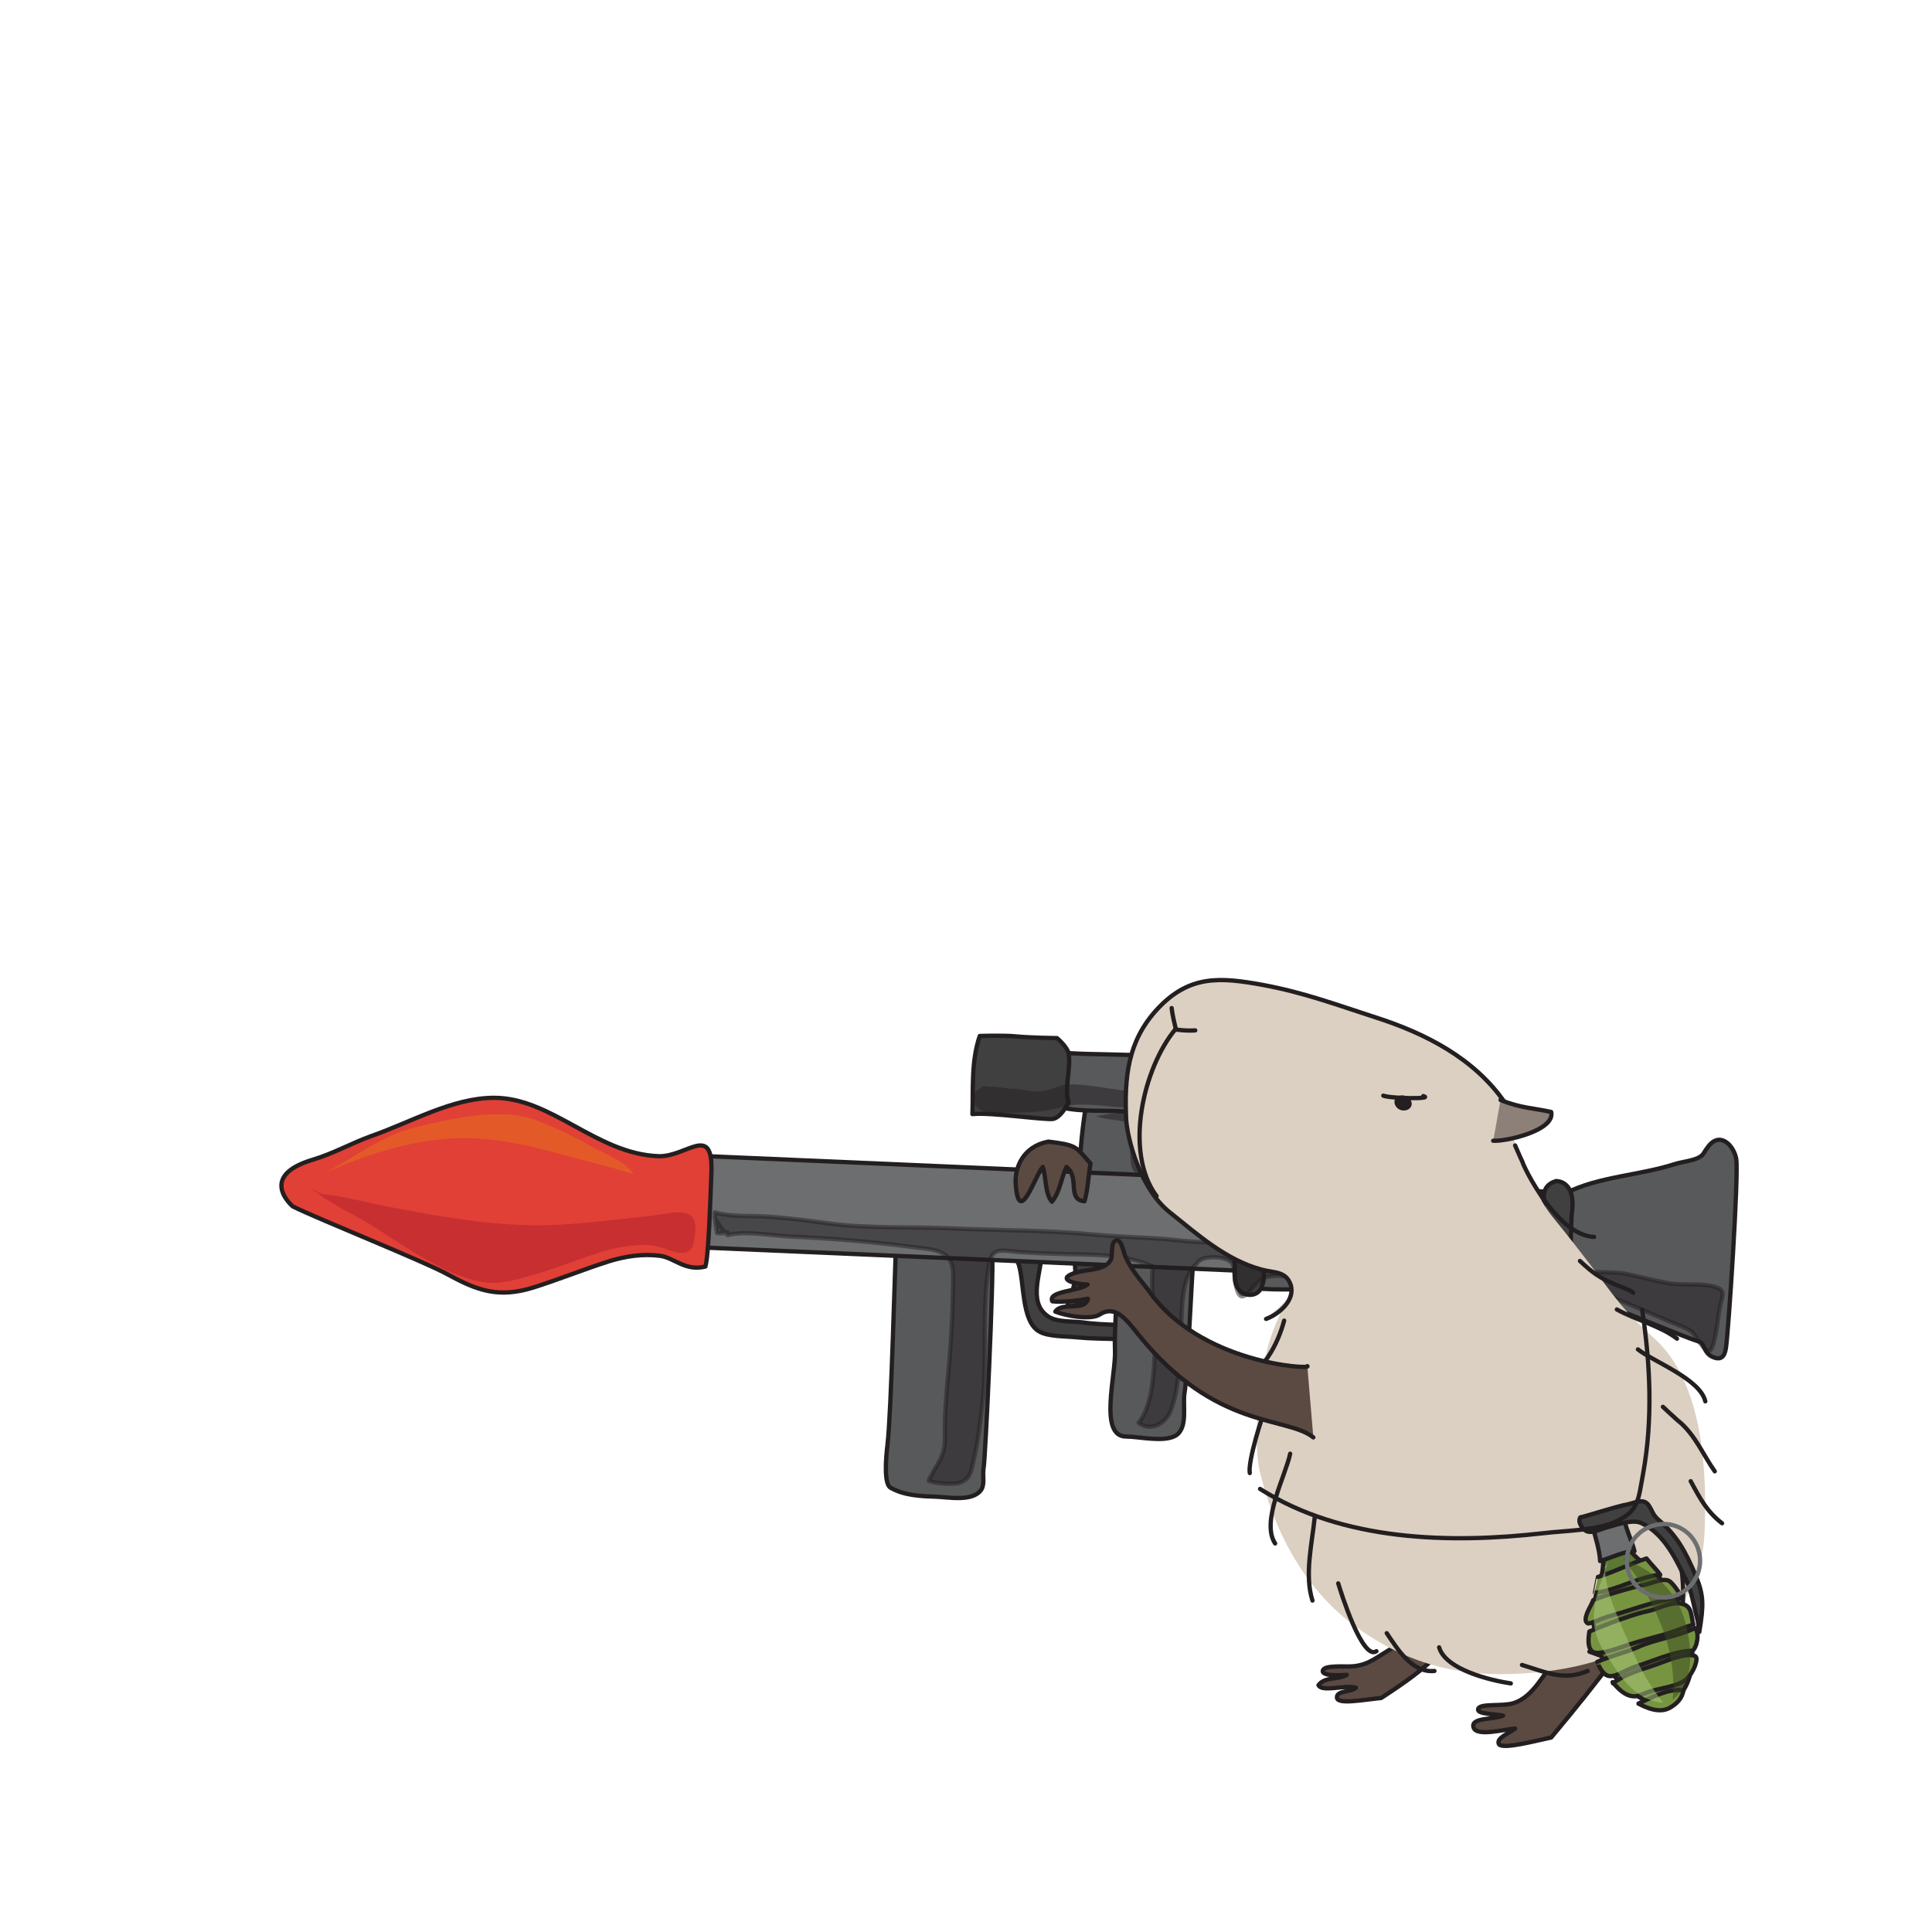 <svg xmlns="http://www.w3.org/2000/svg" xmlns:xlink="http://www.w3.org/1999/xlink" id="Layer_1" x="0px" y="0px" viewBox="0 0 450 450" style="enable-background:new 0 0 450 450;" xml:space="preserve"><style type="text/css">	.st0{fill:#FFFFFF;}	.st1{fill:#B78D6D;}	.st2{fill:#666666;stroke:#000000;stroke-linecap:round;stroke-linejoin:round;stroke-miterlimit:10;}	.st3{fill:#42210B;stroke:#000000;stroke-linecap:round;stroke-linejoin:round;stroke-miterlimit:10;}	.st4{fill:#FFFFFF;stroke:#000000;stroke-linecap:round;stroke-linejoin:round;stroke-miterlimit:10;}	.st5{fill:#E5E5E5;stroke:#000000;stroke-linecap:round;stroke-linejoin:round;stroke-miterlimit:10;}	.st6{fill:#CFE9FF;}	.st7{fill:#4D4D4D;}	.st8{fill:none;stroke:#000000;stroke-linecap:round;stroke-linejoin:round;stroke-miterlimit:10;}	.st9{fill:#008345;stroke:#000000;stroke-width:0.5;stroke-linecap:round;stroke-linejoin:round;stroke-miterlimit:10;}	.st10{fill:#D8D7D7;stroke:#231F20;stroke-width:1.2;stroke-linecap:round;stroke-linejoin:round;stroke-miterlimit:10;}	.st11{fill:#231F20;stroke:#231F20;stroke-width:1.2;stroke-linecap:round;stroke-linejoin:round;stroke-miterlimit:10;}	.st12{fill:#6D6F71;}	.st13{fill:none;stroke:#231F20;stroke-width:1.2;stroke-linecap:round;stroke-linejoin:round;stroke-miterlimit:10;}	.st14{fill:#E8E8E9;stroke:#231F20;stroke-width:1.2;stroke-linecap:round;stroke-linejoin:round;stroke-miterlimit:10;}	.st15{fill:#96999C;}	.st16{fill:#977E53;stroke:#000000;stroke-width:1.2;stroke-linecap:round;stroke-linejoin:round;stroke-miterlimit:10;}	.st17{fill:#603A17;stroke:#000000;stroke-width:1.2;stroke-linecap:round;stroke-linejoin:round;stroke-miterlimit:10;}	.st18{fill:#B58B6C;stroke:#000000;stroke-width:1.2;stroke-linecap:round;stroke-linejoin:round;stroke-miterlimit:10;}	.st19{fill:#3BA54A;stroke:#000000;stroke-width:1.2;stroke-linecap:round;stroke-linejoin:round;stroke-miterlimit:10;}	.st20{fill:#FFFFFF;stroke:#000000;stroke-width:1.2;stroke-linecap:round;stroke-linejoin:round;stroke-miterlimit:10;}	.st21{fill:#E3E3E3;}	.st22{fill:#FF7B9D;stroke:#000000;stroke-width:1.2;stroke-linecap:round;stroke-linejoin:round;stroke-miterlimit:10;}	.st23{clip-path:url(#SVGID_00000171714834244325700260000004950786432569306036_);}	.st24{fill:#808080;stroke:#000000;stroke-linecap:round;stroke-linejoin:round;stroke-miterlimit:10;}	.st25{stroke:#000000;stroke-linecap:round;stroke-linejoin:round;stroke-miterlimit:10;}	.st26{fill:#8A8A8A;stroke:#000000;stroke-linecap:round;stroke-linejoin:round;stroke-miterlimit:10;}	.st27{fill:#4D4D4D;stroke:#000000;stroke-linecap:round;stroke-linejoin:round;stroke-miterlimit:10;}	.st28{fill:#E3E3E3;stroke:#000000;stroke-linecap:round;stroke-linejoin:round;stroke-miterlimit:10;}	.st29{fill:#231F20;stroke:#000000;stroke-linecap:round;stroke-linejoin:round;stroke-miterlimit:10;}	.st30{fill:#5A4A42;stroke:#231F20;stroke-width:1.5;stroke-linecap:round;stroke-linejoin:round;stroke-miterlimit:10;}	.st31{fill:#DCD0C2;}	.st32{fill:#DCD0C2;stroke:#231F20;stroke-width:1.5;stroke-linecap:round;stroke-linejoin:round;stroke-miterlimit:10;}	.st33{fill:none;stroke:#231F20;stroke-width:1.5;stroke-linecap:round;stroke-linejoin:round;stroke-miterlimit:10;}	.st34{fill:#8D8079;stroke:#231F20;stroke-width:1.5;stroke-linecap:round;stroke-linejoin:round;stroke-miterlimit:10;}	.st35{fill:#231F20;stroke:#231F20;stroke-width:1.5;stroke-linecap:round;stroke-linejoin:round;stroke-miterlimit:10;}	.st36{fill:#5A4A42;}	.st37{fill:#5A4A42;stroke:#231F20;stroke-width:1.6;stroke-linecap:round;stroke-linejoin:round;stroke-miterlimit:10;}	.st38{fill:#DCD0C2;stroke:#231F20;stroke-width:1.6;stroke-linecap:round;stroke-linejoin:round;stroke-miterlimit:10;}	.st39{fill:none;stroke:#231F20;stroke-width:1.6;stroke-linecap:round;stroke-linejoin:round;stroke-miterlimit:10;}	.st40{fill:#8D8079;stroke:#231F20;stroke-width:1.6;stroke-linecap:round;stroke-linejoin:round;stroke-miterlimit:10;}	.st41{fill:#231F20;stroke:#231F20;stroke-width:1.6;stroke-linecap:round;stroke-linejoin:round;stroke-miterlimit:10;}	.st42{fill:#58595B;stroke:#231F20;stroke-linecap:round;stroke-linejoin:round;stroke-miterlimit:10;}	.st43{fill:#404041;stroke:#231F20;stroke-linecap:round;stroke-linejoin:round;stroke-miterlimit:10;}	.st44{fill:#6D6E70;stroke:#231F20;stroke-linecap:round;stroke-linejoin:round;stroke-miterlimit:10;}	.st45{fill:#E14036;stroke:#231F20;stroke-linecap:round;stroke-linejoin:round;stroke-miterlimit:10;}	.st46{fill:#808080;stroke:#231F20;stroke-linecap:round;stroke-linejoin:round;stroke-miterlimit:10;}	.st47{opacity:0.5;fill:#B11E2D;}	.st48{opacity:0.5;fill:#231F20;stroke:#231F20;stroke-linecap:round;stroke-linejoin:round;stroke-miterlimit:10;}	.st49{opacity:0.5;fill:#231F20;}	.st50{fill:none;}	.st51{fill:#E35A28;}	.st52{fill:#5A4A42;stroke:#231F20;stroke-linecap:round;stroke-linejoin:round;stroke-miterlimit:10;}	.st53{fill:none;stroke:#231F20;stroke-linecap:round;stroke-linejoin:round;stroke-miterlimit:10;}	.st54{fill:#DCD0C2;stroke:#231F20;stroke-linecap:round;stroke-linejoin:round;stroke-miterlimit:10;}	.st55{fill:#8D8079;stroke:#231F20;stroke-linecap:round;stroke-linejoin:round;stroke-miterlimit:10;}	.st56{fill:#231F20;stroke:#231F20;stroke-linecap:round;stroke-linejoin:round;stroke-miterlimit:10;}	.st57{fill:#5B7835;stroke:#231F20;stroke-linecap:round;stroke-linejoin:round;stroke-miterlimit:10;}	.st58{fill:#779540;stroke:#231F20;stroke-linecap:round;stroke-linejoin:round;stroke-miterlimit:10;}	.st59{opacity:0.5;fill:#3A4921;}	.st60{opacity:0.5;fill:#AFCC80;}	.st61{fill:none;stroke:#6D6E70;stroke-linecap:round;stroke-linejoin:round;stroke-miterlimit:10;}	.st62{fill:#8C8075;stroke:#000000;stroke-linecap:round;stroke-linejoin:round;stroke-miterlimit:10;}	.st63{fill:#716558;stroke:#000000;stroke-linecap:round;stroke-linejoin:round;stroke-miterlimit:10;}	.st64{fill:#EBC6BF;stroke:#000000;stroke-linecap:round;stroke-linejoin:round;stroke-miterlimit:10;}	.st65{fill:#808080;}	.st66{fill:#B9A09E;}	.st67{fill:#E7AEA6;}	.st68{fill:#80BBCE;stroke:#000000;stroke-width:2;stroke-linecap:round;stroke-linejoin:round;stroke-miterlimit:10;}	.st69{fill:none;stroke:#4D4D4D;stroke-width:3;stroke-linecap:round;stroke-linejoin:round;stroke-miterlimit:10;}	.st70{fill:#997C52;stroke:#000000;stroke-linecap:round;stroke-linejoin:round;stroke-miterlimit:10;}	.st71{fill:#B98F6D;stroke:#000000;stroke-width:0.75;stroke-linecap:round;stroke-linejoin:round;stroke-miterlimit:10;}	.st72{fill:#333333;stroke:#000000;stroke-linecap:round;stroke-linejoin:round;stroke-miterlimit:10;}	.st73{fill:none;stroke:#000000;stroke-width:0.75;stroke-linecap:round;stroke-linejoin:round;stroke-miterlimit:10;}	.st74{fill:#333333;}	.st75{fill:#ECAE3D;}	.st76{fill:#D8D8D8;}	.st77{fill:#7C7570;stroke:#000000;stroke-linecap:round;stroke-linejoin:round;stroke-miterlimit:10;}	.st78{fill:#7C7570;}	.st79{fill:#534741;stroke:#000000;stroke-linecap:round;stroke-linejoin:round;stroke-miterlimit:10;}	.st80{fill:#80B93F;stroke:#000000;stroke-linecap:round;stroke-linejoin:round;stroke-miterlimit:10;}	.st81{opacity:0.8;fill:#42210B;}	.st82{fill:#D8D8D8;stroke:#000000;stroke-linecap:round;stroke-linejoin:round;stroke-miterlimit:10;}	.st83{fill:#1A1A1A;stroke:#000000;stroke-linecap:round;stroke-linejoin:round;stroke-miterlimit:10;}	.st84{fill:#8C8C8C;stroke:#000000;stroke-width:2;stroke-linecap:round;stroke-linejoin:round;stroke-miterlimit:10;}	.st85{fill:none;stroke:#000000;stroke-width:5;stroke-linecap:round;stroke-linejoin:round;stroke-miterlimit:10;}	.st86{fill:#D7D7D7;stroke:#000000;stroke-linecap:round;stroke-linejoin:round;stroke-miterlimit:10;}	.st87{fill:#D7D7D7;}	.st88{fill:#E25A24;stroke:#000000;stroke-linecap:round;stroke-linejoin:round;stroke-miterlimit:10;}			.st89{fill:url(#SVGID_00000132067385113105319700000013913479371338729611_);stroke:#000000;stroke-linecap:round;stroke-linejoin:round;stroke-miterlimit:10;}	.st90{stroke:#231F20;stroke-linecap:round;stroke-linejoin:round;stroke-miterlimit:10;}	.st91{fill:#ECA13B;stroke:#000000;stroke-linecap:round;stroke-linejoin:round;stroke-miterlimit:10;}	.st92{fill:none;stroke:#000000;stroke-width:2;stroke-linecap:round;stroke-linejoin:round;stroke-miterlimit:10;}	.st93{fill:none;stroke:#FFFFFF;stroke-width:5;stroke-linecap:round;stroke-linejoin:round;stroke-miterlimit:10;}	.st94{fill:#666666;stroke:#666666;stroke-linecap:round;stroke-linejoin:round;stroke-miterlimit:10;}	.st95{fill:none;stroke:#808080;stroke-linecap:round;stroke-linejoin:round;stroke-miterlimit:10;}	.st96{fill:#023951;stroke:#FFFFFF;stroke-linecap:round;stroke-linejoin:round;stroke-miterlimit:10;}	.st97{fill:none;stroke:#FFFFFF;stroke-linecap:round;stroke-linejoin:round;stroke-miterlimit:10;}	.st98{fill:#8A8A8A;}	.st99{fill:#666666;}	.st100{opacity:0.8;fill:#FFFFFF;}	.st101{fill:#0B0BC9;}	.st102{fill:none;stroke:#B2272D;stroke-width:3;stroke-linecap:round;stroke-linejoin:round;stroke-miterlimit:10;}	.st103{fill:#EDDF21;stroke:#000000;stroke-linecap:round;stroke-linejoin:round;stroke-miterlimit:10;}	.st104{fill:#603813;stroke:#000000;stroke-linecap:round;stroke-linejoin:round;stroke-miterlimit:10;}	.st105{fill:#B78D6D;stroke:#000000;stroke-linecap:round;stroke-linejoin:round;stroke-miterlimit:10;}	.st106{fill:#806239;stroke:#000000;stroke-linecap:round;stroke-linejoin:round;stroke-miterlimit:10;}	.st107{fill:#806239;}	.st108{fill:none;stroke:#000000;stroke-width:3;stroke-linecap:round;stroke-linejoin:round;stroke-miterlimit:10;}	.st109{fill:#BDBDBD;stroke:#000000;stroke-linecap:round;stroke-linejoin:round;stroke-miterlimit:10;}	.st110{fill:#FF0000;stroke:#000000;stroke-linecap:round;stroke-linejoin:round;stroke-miterlimit:10;}	.st111{fill:#E8841E;stroke:#000000;stroke-linecap:round;stroke-linejoin:round;stroke-miterlimit:10;}	.st112{fill:#E8841E;stroke:#000000;stroke-width:2;stroke-linecap:round;stroke-linejoin:round;stroke-miterlimit:10;}	.st113{fill:#E25A24;stroke:#000000;stroke-width:2;stroke-linecap:round;stroke-linejoin:round;stroke-miterlimit:10;}	.st114{opacity:0.3;}	.st115{fill:#FFFFFF;stroke:#FFFFFF;stroke-linecap:round;stroke-linejoin:round;stroke-miterlimit:10;}	.st116{fill:#ECA13B;}	.st117{stroke:#000000;stroke-width:0.75;stroke-linecap:round;stroke-linejoin:round;stroke-miterlimit:10;}	.st118{fill:#EDDF21;stroke:#000000;stroke-width:0.75;stroke-linecap:round;stroke-linejoin:round;stroke-miterlimit:10;}	.st119{fill:#DCB628;}	.st120{fill:#746480;stroke:#000000;stroke-linecap:round;stroke-linejoin:round;stroke-miterlimit:10;}	.st121{fill:#584C66;stroke:#584C66;stroke-linecap:round;stroke-linejoin:round;stroke-miterlimit:10;}	.st122{fill:#716558;stroke:#231F20;stroke-linecap:round;stroke-linejoin:round;stroke-miterlimit:10;}	.st123{fill:#8D8079;}	.st124{fill:#231F20;}	.st125{fill:#FFFFFF;stroke:#231F20;stroke-linecap:round;stroke-linejoin:round;stroke-miterlimit:10;}	.st126{fill:#C7145A;}	.st127{clip-path:url(#SVGID_00000138532265041993185020000006379819962776106922_);}	.st128{fill:#E0A5B6;stroke:#231F20;stroke-linecap:round;stroke-linejoin:round;stroke-miterlimit:10;}	.st129{fill:#E0A5B6;}	.st130{fill:#EEA33B;stroke:#000000;stroke-linecap:round;stroke-linejoin:round;stroke-miterlimit:10;}	.st131{fill:#ECDF23;stroke:#000000;stroke-linecap:round;stroke-linejoin:round;stroke-miterlimit:10;}	.st132{fill:#B78D6C;stroke:#000000;stroke-linecap:round;stroke-linejoin:round;stroke-miterlimit:10;}	.st133{fill:#603A17;stroke:#000000;stroke-linecap:round;stroke-linejoin:round;stroke-miterlimit:10;}	.st134{fill:#806339;stroke:#000000;stroke-linecap:round;stroke-linejoin:round;stroke-miterlimit:10;}	.st135{fill:#806339;}	.st136{fill:#E6E5E5;stroke:#000000;stroke-linecap:round;stroke-linejoin:round;stroke-miterlimit:10;}	.st137{fill:#402312;stroke:#000000;stroke-linecap:round;stroke-linejoin:round;stroke-miterlimit:10;}	.st138{fill:#8B8B8B;}	.st139{fill:#BEBEBE;}	.st140{fill:#80B73F;stroke:#000000;stroke-linecap:round;stroke-linejoin:round;stroke-miterlimit:10;}	.st141{fill:#39A64A;stroke:#000000;stroke-linecap:round;stroke-linejoin:round;stroke-miterlimit:10;}	.st142{fill:#FF7B9D;}	.st143{fill:#377A3C;}	.st144{fill:#FF8BB5;stroke:#000000;stroke-linecap:round;stroke-linejoin:round;stroke-miterlimit:10;}	.st145{fill:#FF8BB5;}	.st146{fill:#8698A6;stroke:#000000;stroke-linecap:round;stroke-linejoin:round;stroke-miterlimit:10;}	.st147{fill:#7A788B;stroke:#000000;stroke-linecap:round;stroke-linejoin:round;stroke-miterlimit:10;}	.st148{fill:#B8A599;stroke:#000000;stroke-linecap:round;stroke-linejoin:round;stroke-miterlimit:10;}	.st149{fill:#B8A599;}	.st150{fill:#423724;stroke:#302B28;stroke-linecap:round;stroke-linejoin:round;stroke-miterlimit:10;}	.st151{fill:#8C8C8C;stroke:#000000;stroke-linecap:round;stroke-linejoin:round;stroke-miterlimit:10;}	.st152{fill:#E1CDC2;stroke:#000000;stroke-linecap:round;stroke-linejoin:round;stroke-miterlimit:10;}	.st153{fill:#E1CDC2;}	.st154{fill:#F6C58A;stroke:#000000;stroke-linecap:round;stroke-linejoin:round;stroke-miterlimit:10;}	.st155{fill:#736357;stroke:#000000;stroke-linecap:round;stroke-linejoin:round;stroke-miterlimit:10;}	.st156{fill:#D9D9D9;stroke:#000000;stroke-linecap:round;stroke-linejoin:round;stroke-miterlimit:10;}	.st157{fill:#EA861E;stroke:#000000;stroke-linecap:round;stroke-linejoin:round;stroke-miterlimit:10;}	.st158{fill:none;stroke:#8C8C8C;stroke-linecap:round;stroke-linejoin:round;stroke-miterlimit:10;}	.st159{fill:#BFBFBF;stroke:#000000;stroke-linecap:round;stroke-linejoin:round;stroke-miterlimit:10;}	.st160{fill:#EDC3D2;stroke:#000000;stroke-linecap:round;stroke-linejoin:round;stroke-miterlimit:10;}	.st161{fill:#A6A6A6;stroke:#000000;stroke-linecap:round;stroke-linejoin:round;stroke-miterlimit:10;}	.st162{fill:none;stroke:#000000;stroke-miterlimit:10;}	.st163{fill:#978475;stroke:#000000;stroke-miterlimit:10;}	.st164{fill:#716558;stroke:#231F20;stroke-miterlimit:10;}	.st165{fill:#C5B097;stroke:#000000;stroke-miterlimit:10;}	.st166{fill:#A47C52;stroke:#000000;stroke-miterlimit:10;}	.st167{fill:#FFFFFF;stroke:#000000;stroke-miterlimit:10;}	.st168{stroke:#000000;stroke-miterlimit:10;}	.st169{fill:#42210B;stroke:#000000;stroke-miterlimit:10;}	.st170{fill:#333333;stroke:#000000;stroke-miterlimit:10;}	.st171{fill:none;stroke:#000000;stroke-width:1.5;stroke-miterlimit:10;}	.st172{fill:#FFFFFF;stroke:#000000;stroke-width:1.5;stroke-miterlimit:10;}	.st173{fill:#979797;stroke:#000000;stroke-miterlimit:10;}	.st174{fill:#4D4D4D;stroke:#000000;stroke-miterlimit:10;}	.st175{fill:#F0F0F0;stroke:#000000;stroke-miterlimit:10;}	.st176{fill:#231F20;stroke:#000000;stroke-miterlimit:10;}	.st177{fill:#EF5A24;stroke:#000000;stroke-miterlimit:10;}	.st178{fill:url(#SVGID_00000114771927684705770840000007249829764517651384_);stroke:#000000;stroke-miterlimit:10;}	.st179{stroke:#231F20;stroke-miterlimit:10;}	.st180{fill:#F9AE3B;stroke:#000000;stroke-miterlimit:10;}	.st181{fill:none;stroke:#000000;stroke-width:2;stroke-miterlimit:10;}	.st182{fill:#808080;stroke:#000000;stroke-miterlimit:10;}	.st183{fill:none;stroke:#FFFFFF;stroke-width:5;stroke-miterlimit:10;}	.st184{fill:#666666;stroke:#666666;stroke-miterlimit:10;}	.st185{fill:none;stroke:#808080;stroke-miterlimit:10;}	.st186{fill:#023951;stroke:#FFFFFF;stroke-miterlimit:10;}	.st187{fill:none;stroke:#FFFFFF;stroke-miterlimit:10;}	.st188{fill:#979797;}	.st189{fill:#0B0BD6;}	.st190{fill:none;stroke:#BF272D;stroke-width:3;stroke-miterlimit:10;}	.st191{fill:#58595B;stroke:#231F20;stroke-width:1.5;stroke-linecap:round;stroke-linejoin:round;stroke-miterlimit:10;}	.st192{fill:#404041;stroke:#231F20;stroke-width:1.5;stroke-linecap:round;stroke-linejoin:round;stroke-miterlimit:10;}	.st193{fill:#6D6E70;stroke:#231F20;stroke-width:1.5;stroke-linecap:round;stroke-linejoin:round;stroke-miterlimit:10;}	.st194{fill:#EC4036;stroke:#231F20;stroke-width:1.5;stroke-linecap:round;stroke-linejoin:round;stroke-miterlimit:10;}	.st195{fill:#808082;stroke:#231F20;stroke-width:1.5;stroke-linecap:round;stroke-linejoin:round;stroke-miterlimit:10;}	.st196{opacity:0.5;fill:#BC1E2D;}			.st197{opacity:0.5;fill:#231F20;stroke:#231F20;stroke-width:1.5;stroke-linecap:round;stroke-linejoin:round;stroke-miterlimit:10;}	.st198{fill:#EE5A28;}	.st199{fill:#E7DBCD;}	.st200{fill:#E7DBCD;stroke:#231F20;stroke-width:1.5;stroke-linecap:round;stroke-linejoin:round;stroke-miterlimit:10;}	.st201{fill:#988279;stroke:#231F20;stroke-width:1.5;stroke-linecap:round;stroke-linejoin:round;stroke-miterlimit:10;}	.st202{fill:#CACACA;stroke:#000000;stroke-width:1.5;stroke-miterlimit:10;}	.st203{fill:#FF0000;stroke:#000000;stroke-width:1.5;stroke-miterlimit:10;}	.st204{stroke:#000000;stroke-width:1.5;stroke-miterlimit:10;}	.st205{fill:#754C24;}	.st206{fill:#754C24;stroke:#000000;stroke-linecap:round;stroke-linejoin:round;stroke-miterlimit:10;}	.st207{fill:#A57C52;}	.st208{fill:#8D6849;}	.st209{fill:#8D6849;stroke:#000000;stroke-linecap:round;stroke-linejoin:round;stroke-miterlimit:10;}	.st210{fill:#A57C52;stroke:#000000;stroke-linecap:round;stroke-linejoin:round;stroke-miterlimit:10;}	.st211{fill:#C59B6D;stroke:#000000;stroke-linecap:round;stroke-linejoin:round;stroke-miterlimit:10;}	.st212{fill:#754C24;stroke:#000000;stroke-width:1.5;stroke-linecap:round;stroke-linejoin:round;stroke-miterlimit:10;}	.st213{fill:#8D6849;stroke:#000000;stroke-width:1.5;stroke-linecap:round;stroke-linejoin:round;stroke-miterlimit:10;}	.st214{fill:#666666;stroke:#000000;stroke-width:1.5;stroke-linecap:round;stroke-linejoin:round;stroke-miterlimit:10;}	.st215{fill:none;stroke:#000000;stroke-width:1.5;stroke-linecap:round;stroke-linejoin:round;stroke-miterlimit:10;}	.st216{stroke:#000000;stroke-width:1.5;stroke-linecap:round;stroke-linejoin:round;stroke-miterlimit:10;}	.st217{fill:#A57C52;stroke:#000000;stroke-width:1.5;stroke-linecap:round;stroke-linejoin:round;stroke-miterlimit:10;}	.st218{fill:#C59B6D;stroke:#000000;stroke-width:1.5;stroke-linecap:round;stroke-linejoin:round;stroke-miterlimit:10;}	.st219{fill:#534741;stroke:#000000;stroke-miterlimit:10;}	.st220{fill:#E4E4E4;stroke:#000000;stroke-miterlimit:10;}	.st221{fill:#7C7570;stroke:#000000;stroke-miterlimit:10;}	.st222{fill:#666666;stroke:#000000;stroke-miterlimit:10;}	.st223{fill:#E4E4E4;}	.st224{fill:#989898;}	.st225{fill:#CBCBCB;}	.st226{fill:#8AC43F;stroke:#000000;stroke-miterlimit:10;}	.st227{fill:#39B34A;stroke:#000000;stroke-miterlimit:10;}	.st228{fill:#FF7BAA;}	.st229{fill:#C6C6C6;stroke:#000000;stroke-width:1.5;stroke-linecap:round;stroke-miterlimit:10;}	.st230{fill:#4D4D4D;stroke:#000000;stroke-width:1.5;stroke-linecap:round;stroke-miterlimit:10;}	.st231{fill:#603813;stroke:#000000;stroke-width:1.5;stroke-linecap:round;stroke-miterlimit:10;}	.st232{fill:#ECECEC;stroke:#000000;stroke-width:1.5;stroke-miterlimit:10;}	.st233{fill:#666666;stroke:#000000;stroke-width:1.5;stroke-linecap:round;stroke-miterlimit:10;}	.st234{fill:#FFFFFF;stroke:#000000;stroke-width:1.5;stroke-linecap:round;stroke-miterlimit:10;}	.st235{fill:#E0E0E0;stroke:#000000;stroke-width:1.5;stroke-miterlimit:10;}	.st236{fill:#603813;stroke:#000000;stroke-width:1.5;stroke-miterlimit:10;}	.st237{fill:#F2BC44;stroke:#000000;stroke-width:1.5;stroke-miterlimit:10;}	.st238{fill:#F0F0F0;stroke:#000000;stroke-width:1.5;stroke-miterlimit:10;}	.st239{fill:#9A8379;stroke:#231F20;stroke-miterlimit:10;}	.st240{fill:#231F20;stroke:#231F20;stroke-miterlimit:10;}	.st241{fill:#9A8379;}	.st242{fill:#F7931E;stroke:#000000;stroke-miterlimit:10;}	.st243{fill:#C49A6D;}	.st244{fill:#F9AE3B;stroke:#000000;stroke-width:1.5;stroke-linecap:round;stroke-linejoin:round;stroke-miterlimit:10;}	.st245{fill:#FAEC21;stroke:#000000;stroke-width:1.5;stroke-linecap:round;stroke-linejoin:round;stroke-miterlimit:10;}	.st246{fill:#603813;}	.st247{fill:#C49A6D;stroke:#000000;stroke-width:1.5;stroke-linecap:round;stroke-linejoin:round;stroke-miterlimit:10;}	.st248{fill:#603813;stroke:#000000;stroke-width:1.5;stroke-linecap:round;stroke-linejoin:round;stroke-miterlimit:10;}	.st249{fill:#8A6239;stroke:#000000;stroke-width:1.5;stroke-linecap:round;stroke-linejoin:round;stroke-miterlimit:10;}	.st250{fill:#F0F0F0;stroke:#000000;stroke-width:1.5;stroke-linecap:round;stroke-linejoin:round;stroke-miterlimit:10;}	.st251{fill:#42210B;stroke:#000000;stroke-width:1.5;stroke-linecap:round;stroke-linejoin:round;stroke-miterlimit:10;}	.st252{fill:#8A6239;}	.st253{fill:#603813;stroke:#000000;stroke-miterlimit:10;}	.st254{fill:#F9AE3B;}	.st255{fill:#333333;stroke:#000000;stroke-width:1.5;stroke-linecap:round;stroke-linejoin:round;stroke-miterlimit:10;}	.st256{fill:#F0F0F0;}	.st257{fill:#FAEC21;}	.st258{fill:#E9C328;}	.st259{fill:#EF5A24;}	.st260{fill:#F9AE3B;stroke:#000000;stroke-linecap:round;stroke-linejoin:round;stroke-miterlimit:10;}	.st261{fill:#333333;stroke:#000000;stroke-width:2;stroke-linecap:round;stroke-linejoin:round;stroke-miterlimit:10;}	.st262{fill:#F9AE3B;stroke:#000000;stroke-width:2;stroke-linecap:round;stroke-linejoin:round;stroke-miterlimit:10;}	.st263{stroke:#000000;stroke-width:2;stroke-linecap:round;stroke-linejoin:round;stroke-miterlimit:10;}	.st264{fill:#603813;stroke:#000000;stroke-width:2;stroke-linecap:round;stroke-linejoin:round;stroke-miterlimit:10;}	.st265{fill:#9EBB74;}	.st266{fill:#89C341;}	.st267{fill:#CBDF97;}	.st268{clip-path:url(#SVGID_00000140702560175292412570000012501649043695866033_);}	.st269{fill:#7A895B;}	.st270{fill:#9EBB74;stroke:#231F20;stroke-width:1.5;stroke-linecap:round;stroke-linejoin:round;stroke-miterlimit:10;}	.st271{fill:#89C341;stroke:#231F20;stroke-width:1.5;stroke-linecap:round;stroke-linejoin:round;stroke-miterlimit:10;}	.st272{fill:#603A17;stroke:#231F20;stroke-width:1.5;stroke-linecap:round;stroke-linejoin:round;stroke-miterlimit:10;}	.st273{fill:none;stroke:#231F20;stroke-miterlimit:10;}	.st274{fill:#D8D9D9;stroke:#231F20;stroke-width:1.5;stroke-linecap:round;stroke-linejoin:round;stroke-miterlimit:10;}	.st275{fill:#D8D9D9;}	.st276{fill:#EAE9EB;stroke:#231F20;stroke-width:1.5;stroke-linecap:round;stroke-linejoin:round;stroke-miterlimit:10;}	.st277{fill:#9A9B9E;}	.st278{fill:#EA861E;}	.st279{fill:#C1B49A;}	.st280{fill:none;stroke:#C1B49A;stroke-width:1.2;stroke-miterlimit:10;}	.st281{fill:#C1B49A;stroke:#000000;stroke-width:1.2;stroke-linecap:round;stroke-linejoin:round;stroke-miterlimit:10;}	.st282{fill:#C1B49A;stroke:#231F20;stroke-width:1.2;stroke-linecap:round;stroke-linejoin:round;stroke-miterlimit:10;}	.st283{fill:#603813;stroke:#231F20;stroke-width:1.2;stroke-linecap:round;stroke-linejoin:round;stroke-miterlimit:10;}	.st284{fill:#BDBDBD;}	.st285{fill:#808080;stroke:#000000;stroke-width:1.5;stroke-linecap:round;stroke-linejoin:round;stroke-miterlimit:10;}	.st286{fill:#FFFFFF;stroke:#000000;stroke-width:1.5;stroke-linecap:round;stroke-linejoin:round;stroke-miterlimit:10;}	.st287{stroke:#4D4D4D;stroke-width:1.5;stroke-linecap:round;stroke-linejoin:round;stroke-miterlimit:10;}	.st288{stroke:#666666;stroke-width:1.5;stroke-linecap:round;stroke-linejoin:round;stroke-miterlimit:10;}	.st289{fill:#F8DDE7;}	.st290{opacity:0.57;fill:#333333;}	.st291{fill:#A47E53;stroke:#000000;stroke-linecap:round;stroke-miterlimit:10;}	.st292{fill:#3BB24A;stroke:#000000;stroke-linecap:round;stroke-miterlimit:10;}	.st293{fill:none;stroke:#000000;stroke-linecap:round;stroke-miterlimit:10;}	.st294{fill:#E98C2B;stroke:#000000;stroke-linecap:round;stroke-miterlimit:10;}	.st295{fill:#7ED2F1;stroke:#000000;stroke-linecap:round;stroke-miterlimit:10;}	.st296{fill:#231F20;stroke:#231F20;stroke-linecap:round;stroke-miterlimit:10;}	.st297{fill:#A47E53;stroke:#000000;stroke-width:2;stroke-linecap:round;stroke-miterlimit:10;}	.st298{fill:#3BB24A;stroke:#000000;stroke-width:2;stroke-linecap:round;stroke-miterlimit:10;}	.st299{fill:none;stroke:#000000;stroke-width:1.5;stroke-linecap:round;stroke-miterlimit:10;}	.st300{fill:#E98C2B;stroke:#000000;stroke-width:1.5;stroke-linecap:round;stroke-miterlimit:10;}	.st301{fill:#7ED2F1;stroke:#000000;stroke-width:1.5;stroke-linecap:round;stroke-miterlimit:10;}	.st302{fill:#231F20;stroke:#231F20;stroke-width:1.5;stroke-linecap:round;stroke-miterlimit:10;}	.st303{fill:#EEEAE5;}	.st304{clip-path:url(#SVGID_00000062171400520563713020000004951577074905874108_);}	.st305{fill:#F9AE3B;stroke:#000000;stroke-width:0.75;stroke-linecap:round;stroke-miterlimit:10;}	.st306{fill:#F5911E;stroke:#000000;stroke-width:0.75;stroke-miterlimit:10;}	.st307{fill:#EF5A24;stroke:#000000;stroke-width:0.75;stroke-miterlimit:10;}	.st308{fill:#333333;stroke:#000000;stroke-width:0.75;stroke-linecap:round;stroke-miterlimit:10;}	.st309{stroke:#000000;stroke-width:0.75;stroke-linecap:round;stroke-miterlimit:10;}	.st310{fill:#EF5A24;stroke:#000000;stroke-width:0.75;stroke-linecap:round;stroke-miterlimit:10;}	.st311{fill:#FAEC21;stroke:#000000;stroke-width:0.75;stroke-linecap:round;stroke-miterlimit:10;}	.st312{fill:none;stroke:#000000;stroke-width:0.75;stroke-linecap:round;stroke-miterlimit:10;}	.st313{fill:#603813;stroke:#000000;stroke-width:0.75;stroke-linecap:round;stroke-miterlimit:10;}	.st314{fill:#F9AE3B;stroke:#000000;stroke-width:1.5;stroke-linecap:round;stroke-miterlimit:10;}	.st315{fill:#F5911E;stroke:#000000;stroke-width:1.5;stroke-miterlimit:10;}	.st316{fill:#EF5A24;stroke:#000000;stroke-width:1.5;stroke-miterlimit:10;}	.st317{fill:#333333;stroke:#000000;stroke-width:1.5;stroke-linecap:round;stroke-miterlimit:10;}	.st318{stroke:#000000;stroke-width:1.5;stroke-linecap:round;stroke-miterlimit:10;}	.st319{fill:#EF5A24;stroke:#000000;stroke-width:1.5;stroke-linecap:round;stroke-miterlimit:10;}	.st320{fill:#FAEC21;stroke:#000000;stroke-width:1.5;stroke-linecap:round;stroke-miterlimit:10;}	.st321{fill:#FFFFFF;stroke:#B3B3B3;stroke-width:1.5;stroke-linecap:round;stroke-linejoin:round;stroke-miterlimit:10;}	.st322{fill:#C6C6C6;}	.st323{fill:#C6C6C6;stroke:#000000;stroke-width:1.2;stroke-linecap:round;stroke-linejoin:round;stroke-miterlimit:10;}	.st324{fill:#4D4D4D;stroke:#000000;stroke-width:1.2;stroke-linecap:round;stroke-linejoin:round;stroke-miterlimit:10;}	.st325{fill:#603813;stroke:#000000;stroke-width:1.2;stroke-linecap:round;stroke-linejoin:round;stroke-miterlimit:10;}	.st326{fill:#ECECEC;stroke:#000000;stroke-width:1.2;stroke-linecap:round;stroke-linejoin:round;stroke-miterlimit:10;}	.st327{fill:#666666;stroke:#000000;stroke-width:1.2;stroke-linecap:round;stroke-linejoin:round;stroke-miterlimit:10;}	.st328{fill:#E0E0E0;}	.st329{fill:#B3B3B3;}	.st330{fill:#8A6239;stroke:#000000;stroke-miterlimit:10;}	.st331{fill:#FF7B9F;}	.st332{fill:#FF7B9F;stroke:#000000;stroke-linecap:round;stroke-linejoin:round;stroke-miterlimit:10;}	.st333{fill:none;stroke:#231F20;stroke-width:0.75;stroke-linecap:round;stroke-linejoin:round;stroke-miterlimit:10;}	.st334{fill:#FFFFFF;stroke:#231F20;stroke-width:0.75;stroke-linecap:round;stroke-linejoin:round;stroke-miterlimit:10;}	.st335{fill:#FFFFFF;stroke:#000000;stroke-width:0.75;stroke-linecap:round;stroke-linejoin:round;stroke-miterlimit:10;}	.st336{fill:#FDF2F7;}	.st337{fill:#E165A5;}	.st338{fill:#231F20;stroke:#231F20;stroke-width:0.75;stroke-linecap:round;stroke-linejoin:round;stroke-miterlimit:10;}	.st339{fill:#999999;stroke:#000000;stroke-linecap:round;stroke-linejoin:round;stroke-miterlimit:10;}	.st340{fill:#C69C6D;stroke:#000000;stroke-miterlimit:10;}	.st341{fill:#8C6239;stroke:#000000;stroke-miterlimit:10;}	.st342{fill:#EA861E;stroke:#000000;stroke-miterlimit:10;}	.st343{fill:#FFFFFF;stroke:#FFFFFF;stroke-width:0.25;stroke-miterlimit:10;}	.st344{fill:none;stroke:#FFFFFF;stroke-width:0.25;stroke-miterlimit:10;}	.st345{fill:#FFFFFF;stroke:#231F20;stroke-width:1.5;stroke-linecap:round;stroke-linejoin:round;stroke-miterlimit:10;}	.st346{fill:#999999;stroke:#231F20;stroke-width:1.5;stroke-linecap:round;stroke-linejoin:round;stroke-miterlimit:10;}	.st347{fill:#808080;stroke:#231F20;stroke-width:1.5;stroke-linecap:round;stroke-linejoin:round;stroke-miterlimit:10;}	.st348{opacity:0.5;fill:#FFFFFF;enable-background:new    ;}	.st349{opacity:0.3;fill:#FFFFFF;enable-background:new    ;}	.st350{fill:#FFFFFF;stroke:#231F20;stroke-width:1.5;stroke-linecap:round;stroke-miterlimit:10;}	.st351{fill:#A67C52;stroke:#000000;stroke-width:1.5;stroke-linecap:round;stroke-linejoin:round;stroke-miterlimit:10;}	.st352{fill:#C69C6D;stroke:#000000;stroke-width:1.5;stroke-linecap:round;stroke-linejoin:round;stroke-miterlimit:10;}	.st353{fill:#39B54A;stroke:#000000;stroke-width:1.5;stroke-linecap:round;stroke-linejoin:round;stroke-miterlimit:10;}	.st354{fill:#C1B49A;stroke:#000000;stroke-width:1.5;stroke-linecap:round;stroke-linejoin:round;stroke-miterlimit:10;}	.st355{fill:#C1B49A;stroke:#231F20;stroke-width:1.5;stroke-linecap:round;stroke-linejoin:round;stroke-miterlimit:10;}	.st356{fill:#603813;stroke:#231F20;stroke-width:1.5;stroke-linecap:round;stroke-linejoin:round;stroke-miterlimit:10;}	.st357{fill:#999999;stroke:#000000;stroke-width:1.5;stroke-linecap:round;stroke-linejoin:round;stroke-miterlimit:10;}	.st358{fill:#4D4D4D;stroke:#000000;stroke-width:1.5;stroke-linecap:round;stroke-linejoin:round;stroke-miterlimit:10;}	.st359{clip-path:url(#SVGID_00000094587260873418082270000017542290504634458260_);}	.st360{fill:none;stroke:#000000;stroke-width:1.2;stroke-linecap:round;stroke-linejoin:round;stroke-miterlimit:10;}	.st361{fill:none;stroke:#006837;stroke-width:2;stroke-linecap:round;stroke-linejoin:round;stroke-miterlimit:10;}	.st362{opacity:0.65;fill:#603813;}	.st363{clip-path:url(#SVGID_00000083792690792440805520000017271933678118611885_);}	.st364{fill:#E01E79;stroke:#000000;stroke-width:1.2;stroke-linecap:round;stroke-linejoin:round;stroke-miterlimit:10;}	.st365{fill:#D9D9D9;}	.st366{fill:#1A1A1A;}	.st367{fill:#4D4D4E;stroke:#000000;stroke-width:1.2;stroke-linecap:round;stroke-linejoin:round;stroke-miterlimit:10;}	.st368{fill:#1A1A1A;stroke:#000000;stroke-width:1.2;stroke-linecap:round;stroke-linejoin:round;stroke-miterlimit:10;}	.st369{opacity:0.7;fill:#808080;enable-background:new    ;}	.st370{opacity:0.2;fill:#FFFFFF;enable-background:new    ;}	.st371{fill:#006837;stroke:#006837;stroke-width:1.2;stroke-linecap:round;stroke-linejoin:round;stroke-miterlimit:10;}	.st372{fill:#EEA33B;stroke:#EEA33B;stroke-width:1.2;stroke-linecap:round;stroke-linejoin:round;stroke-miterlimit:10;}	.st373{fill:#997C52;stroke:#000000;stroke-width:1.2;stroke-linecap:round;stroke-linejoin:round;stroke-miterlimit:10;}	.st374{fill:#B98F6D;stroke:#000000;stroke-width:1.2;stroke-linecap:round;stroke-linejoin:round;stroke-miterlimit:10;}	.st375{fill:#39A84A;stroke:#000000;stroke-width:1.2;stroke-linecap:round;stroke-linejoin:round;stroke-miterlimit:10;}	.st376{fill:#FF0000;stroke:#000000;stroke-width:1.2;stroke-linecap:round;stroke-linejoin:round;stroke-miterlimit:10;}	.st377{fill:#DAD9D9;stroke:#231F20;stroke-width:1.2;stroke-linecap:round;stroke-linejoin:round;stroke-miterlimit:10;}	.st378{stroke:#000000;stroke-width:1.2;stroke-linecap:round;stroke-linejoin:round;stroke-miterlimit:10;}	.st379{fill:#FF0000;}	.st380{fill:#FFFF00;}	.st381{fill:#80B93F;}	.st382{fill:#00FFFF;}	.st383{fill:#FF00FF;}	.st384{fill:#EAE9EB;stroke:#231F20;stroke-width:1.2;stroke-linecap:round;stroke-linejoin:round;stroke-miterlimit:10;}	.st385{fill:#D8D9D9;stroke:#231F20;stroke-width:1.2;stroke-linecap:round;stroke-linejoin:round;stroke-miterlimit:10;}	.st386{fill:#E01E79;stroke:#000000;stroke-linecap:round;stroke-linejoin:round;stroke-miterlimit:10;}	.st387{fill:#4D4D4E;stroke:#000000;stroke-linecap:round;stroke-linejoin:round;stroke-miterlimit:10;}	.st388{fill:#006837;stroke:#006837;stroke-linecap:round;stroke-linejoin:round;stroke-miterlimit:10;}	.st389{fill:#EEA33B;stroke:#EEA33B;stroke-linecap:round;stroke-linejoin:round;stroke-miterlimit:10;}	.st390{fill:#B98F6D;stroke:#000000;stroke-linecap:round;stroke-linejoin:round;stroke-miterlimit:10;}	.st391{fill:#39A84A;stroke:#000000;stroke-linecap:round;stroke-linejoin:round;stroke-miterlimit:10;}	.st392{fill:#C1B49A;stroke:#443F40;stroke-linecap:round;stroke-linejoin:round;stroke-miterlimit:10;}	.st393{fill:#C1B49A;stroke:#231F20;stroke-linecap:round;stroke-linejoin:round;stroke-miterlimit:10;}	.st394{fill:#C1B49A;stroke:#000000;stroke-linecap:round;stroke-linejoin:round;stroke-miterlimit:10;}	.st395{fill:#603813;stroke:#231F20;stroke-linecap:round;stroke-linejoin:round;stroke-miterlimit:10;}	.st396{fill:#FFFFFF;stroke:#B3B3B3;stroke-width:0.75;stroke-linecap:round;stroke-linejoin:round;stroke-miterlimit:10;}	.st397{fill:#C6C6C6;stroke:#000000;stroke-width:0.75;stroke-linecap:round;stroke-linejoin:round;stroke-miterlimit:10;}	.st398{fill:#603813;stroke:#000000;stroke-width:0.75;stroke-linecap:round;stroke-linejoin:round;stroke-miterlimit:10;}	.st399{fill:#ECECEC;stroke:#000000;stroke-width:0.75;stroke-linecap:round;stroke-linejoin:round;stroke-miterlimit:10;}	.st400{fill:#666666;stroke:#000000;stroke-width:0.75;stroke-linecap:round;stroke-linejoin:round;stroke-miterlimit:10;}	.st401{fill:#4D4D4D;stroke:#000000;stroke-width:0.75;stroke-linecap:round;stroke-linejoin:round;stroke-miterlimit:10;}	.st402{fill:#333333;stroke:#000000;stroke-width:0.75;stroke-linecap:round;stroke-linejoin:round;stroke-miterlimit:10;}	.st403{fill:#808080;stroke:#000000;stroke-width:0.75;stroke-linecap:round;stroke-linejoin:round;stroke-miterlimit:10;}	.st404{stroke:#4D4D4D;stroke-width:0.75;stroke-linecap:round;stroke-linejoin:round;stroke-miterlimit:10;}	.st405{fill:#1A1A1A;stroke:#666666;stroke-width:0.75;stroke-linecap:round;stroke-linejoin:round;stroke-miterlimit:10;}	.st406{stroke:#666666;stroke-width:0.75;stroke-linecap:round;stroke-linejoin:round;stroke-miterlimit:10;}	.st407{fill:#999999;stroke:#231F20;stroke-width:0.75;stroke-linecap:round;stroke-linejoin:round;stroke-miterlimit:10;}	.st408{fill:#808080;stroke:#231F20;stroke-width:0.75;stroke-linecap:round;stroke-linejoin:round;stroke-miterlimit:10;}	.st409{fill:#FFFFFF;stroke:#231F20;stroke-width:0.75;stroke-linecap:round;stroke-miterlimit:10;}	.st410{fill:#A67C52;stroke:#000000;stroke-width:0.75;stroke-linecap:round;stroke-miterlimit:10;}	.st411{fill:#C69C6D;stroke:#000000;stroke-width:0.75;stroke-linecap:round;stroke-miterlimit:10;}	.st412{fill:#39B54A;stroke:#000000;stroke-width:0.75;stroke-linecap:round;stroke-miterlimit:10;}	.st413{fill:#1A1A1A;stroke:#231F20;stroke-width:0.75;stroke-linecap:round;stroke-miterlimit:10;}	.st414{fill:#333333;stroke:#231F20;stroke-width:0.75;stroke-linecap:round;stroke-miterlimit:10;}	.st415{fill:#B3B3B3;stroke:#231F20;stroke-width:0.75;stroke-linecap:round;stroke-miterlimit:10;}	.st416{stroke:#231F20;stroke-width:0.75;stroke-linecap:round;stroke-miterlimit:10;}	.st417{fill:#4D4D4D;stroke:#231F20;stroke-width:0.75;stroke-linecap:round;stroke-miterlimit:10;}	.st418{fill:#FF0000;stroke:#FF0000;stroke-width:0.75;stroke-linecap:round;stroke-miterlimit:10;}</style><g>	<g>		<g>			<g>				<path class="st42" d="M253.5,254.2c-1.3,7.1-2.2,15.2-2.1,22.3c5.4-2.5,10.6-1,16.1-0.2c0.6-6.2,0.8-13,0.2-19.1     c-4.1,0.3-9.5-1.2-13.7-0.2"></path>				<path class="st42" d="M245.4,245c5.6,0.6,11.3,0.5,16.9,0.7c3.7,0.2,9.8-0.7,13.1,0.8c0.1,4-1.1,8.8,0.2,12.4     c-4.4,1.1-10.4,0.1-15.2-0.1c-4.6-0.2-10.5,0.2-14.6-1.3c0.8-3.6-0.4-8.3-0.3-12.3"></path>				<path class="st43" d="M250.2,292.9c0.3,2.8,0.5,4.8-0.3,7.4c-0.4,1.2-1.9,3.1-0.8,4.1c4.5-0.6,6.2-6.8,6-10.8"></path>				<path class="st43" d="M260.6,308.6c-2.9-0.1-5.8-0.2-8.5-0.6c-2.4-0.3-6,0-8-1.4c-5-3.4-1.3-10.7-1.5-15.1     c-0.5,0-1.2-0.2-1.7-0.1c-0.5-0.2-4.3-0.8-4.3-0.8l-0.5,0.4c-0.1-0.2,1,3.2,1.2,3.6c1.3,4.1,0.6,13.1,4.7,15.5     c2.2,1.3,6.3,1.1,8.9,1.4c3.3,0.3,6.4,0.3,9.7,0.4"></path>				<path class="st42" d="M208.7,290.2c-0.2,2.9-1.1,39.1-2,46.4c-0.4,3.3-0.8,9,0.7,9.9c3.1,1.8,6.9,2,10.5,2.1     c2.9,0.1,8.8,1.3,10.7-1.7c0.8-1.3,0.2-3.4,0.5-5c0.4-1.8,2.4-45,2-49.7"></path>				<path class="st42" d="M260.9,291.5c-0.6,6.3-1.4,19.1-1.2,22.9c0.3,5.7-3.9,20.2,2.6,20.2c3,0,8.7,1.4,11.5-0.2     c3-1.8,1.6-7.1,2.1-10c0.7-3.8,1.7-28,2.1-31.6"></path>									<rect x="218.5" y="214.3" transform="matrix(4.318375e-02 -0.999 0.999 4.318375e-02 -63.201 499.45)" class="st44" width="21.3" height="136.8"></rect>				<path class="st44" d="M332.6,275.9c8.8,1.5,17.4,0.8,26.3,1.6c2.2,0.2,2.6,0.2,2.9,2.4c0.2,1.9,0,3.9,0,5.8     c0.1,3.7,1,8,0.1,11.5c-0.9,3.2-3.2,2.1-6.3,2.1c-2.8,0-5.7,0.3-8.6,0.1c-5.2-0.3-11.3,0.6-15.4-3.2"></path>				<path class="st42" d="M364.7,277.9c7.7-3.9,17.2-4.1,25.5-6.8c1.7-0.5,3.8-0.7,5.3-1.4c1.4-0.7,1.2-1.1,2.2-2.4     c2.8-4,6.1-0.6,6.7,2.6c0.6,3.7-1.8,40.3-2.4,44.1c-0.3,1.9-1.1,3.1-3.4,1.9c-1.8-1-1.6-3-2.8-3.4c-4.9-1.5-22-9-28.5-10.9     c-0.8-0.2-2.4-0.5-2.8-0.8"></path>				<path class="st43" d="M274.4,242.8c-2.2,5.7-1.5,13-0.8,19.1c2.6-0.6,4.4,0.3,6.8-0.4c-1-5.5,0.2-12.5,0.2-18.2     C278.6,243.2,274.4,242.8,274.4,242.8z"></path>				<path class="st43" d="M228.2,241.3c-2,5.9-1.5,12-1.7,18.2c4.2-0.5,17.4,1.5,18.9,1.1c1.6-0.5,2.6-2.3,3.5-3.8c0,0,0,0,0,0     c-1.1-3.1,0.6-7.9,0-11.4c-0.3-1.6-2.7-3.6-2.7-3.6s-6.7-0.1-9.5-0.4C233.7,241.1,228.2,241.3,228.2,241.3z"></path>				<path class="st45" d="M68.2,281c6,3,30.4,12.7,36.2,15.9c6.8,3.7,11.7,5.5,19.8,3c6-1.9,11.9-4.3,17.9-6.2     c3.7-1.1,7.5-1.7,11.6-1.2c3.3,0.4,5.9,3.7,10.6,2.5c0.8-2.7,1.2-17,1.4-21.9c0.4-11.6-5.7-3.6-12.3-3.8     c-14.4-0.5-24.9-13.6-38.3-13.6c-9.7,0-19.2,5.6-28.6,8.9c-4.7,1.7-8.9,4.1-13.6,5.5C59.8,274,68.2,281,68.2,281z"></path>				<path class="st43" d="M362.4,275.1c-3.8,1.2-2.5,4.2-3,6.9c-0.5,2.9-0.3,5.8-0.4,8.8c-0.1,3-0.5,6,0.1,8.9     c0.8,3.8,2.4,4.5,5.2,3.2c1.8-0.9,1.4-5.8,1.5-7.8c0.1-2.3,0-4.5,0.1-6.9c0.1-2.2,0-4.2,0.3-6.3     C366.9,274.8,362.4,275.1,362.4,275.1z"></path>				<path class="st46" d="M322,275.6c3.1-2.1,6.1-3.7,9.5-1.8c2.2,1.2,3.4,1.9,5.7,3c-0.6,4.1-0.7,7.4-0.7,11     c0,3.4,0.1,7.8,0.6,11.1c-2.3,0.8-3.7,0.6-6,1.6c-4.5,1.9-4.2,0.7-7.1-1.2"></path>				<path class="st42" d="M293.5,271.2c13.2,0.6,23.7,0.8,35.3,2c-2.2,3.7-3.4,11.2-3.1,15.5c0.1,2.2,0.3,3.8,0.6,6.1     c0.2,2.1,2,4.6,1.5,6.7c-5,0-12.1-0.5-17.7-1c-5.6-0.5-12.5,0.2-18-0.5"></path>				<path class="st43" d="M291.2,268.6c-3.8,1.6-2.6,5.2-3.1,8.6c-0.5,3.7-0.5,16.4-0.5,20.1c0,4.9,4.9,5.3,6.1,2.8     c1.1-2.2,0.5-4.2,0.6-6.6c0.1-2.9,0-10.4,0.5-16.4c0.2-1.9,1.2-7.3-1-8.1L291.2,268.6z"></path>			</g>			<path class="st47" d="M72.3,276.7c1.3,0.9,3.1,2.4,4.5,3.1c3.3,2.2,7.1,3.8,10.4,6c4,2.6,7.9,5.2,12.1,7.6    c3.9,2.2,8.1,4.2,12.4,5.1c5.1,1,9.4-0.7,14.3-2.1c8.3-2.4,17.1-7.2,25.9-6.3c2.3,0.2,4.5,1.6,6.5,1.7c3,0.2,3.1-1.8,3.5-4.4    c1-7.2-5.9-4.7-10.4-4.2c-9.9,1-20.3,2.6-30.6,2.1c-10.7-0.5-21-2.4-31.3-4.4c-4.7-0.9-9.9-2.4-14.7-2.8"></path>			<path class="st48" d="M166.4,283.6c0.9,1.5,1.9,2.9,3.1,4.1c3.9-1.1,10.3,0.1,14.3,0.3c4.3,0.2,9.6,0.5,14.2,0.9    c4.6,0.4,9.6,0.9,14.1,1.5c4.9,0.7,9.8,0.3,9.9,6.4c0,8.4-0.5,16.9-1.3,24.9c-0.4,4.4-0.7,8.8-0.6,13.2c0,4.9-2.1,6.1-3.8,10    c1.5,0.6,5.7,1,7.4,0.4c2.3-0.9,2.5-2.6,3-4.8c1.1-4.7,1.7-9.5,2.2-14.4c1-10.4-0.2-21.2,1.4-31.3c0.7-4.5,2.9-3.5,6.9-3.2    c3.7,0.3,7.4,0.4,11.1,0.5c6.9,0.2,13.9,0,20.2,2.9c-0.6,6.1,0.7,12.6,0.5,18.7c-0.2,5.3-0.4,13.6-3.8,17.7    c3,2.3,6.6-0.1,7.6-3.1c1.3-3.5,1.6-7.4,2.1-11.3c0.8-5.8-1.1-18.9,3.9-22.7c0.8-1.6,4-1.6,5.7-1.3c3.5,0.7,2.7,2.3,3.2,5.4    c1.2,8.1,4-0.1,7.1-0.9c4.3-1.2,11.2,1,15.4,1.6c4.4,0.6,11.1,1.9,15.4,1c3.3-0.7,6.4-3.5,9.7-4.2c3.5-0.8,8,0,11.7,0.2    c3.5,0.2,8.4-0.5,10.8,1.6c2.4,2.2,5.4,6.4,7.2,0.5c9.1,3,18.1,7.3,26.8,10.8c2.9,1.2,2.5,1.6,4.3,4c1.9,2.5,2.5,2.1,3.2-0.8    c0.6-2.4,0.8-4.9,1.2-7.3c0.6-3.2,1.9-4.5-1.6-5.3c-3.5-0.8-7.1-0.1-10.7-0.8c-3.3-0.6-6.8-1.6-10.1-2.2c-3.1-0.6-19,0.2-19.7-2    c-5-0.8-10.8,0.2-16-0.4c-5.1-0.7-10.8-0.1-15.7-1.5c0,0,0,0,0,0c-5.3-1.3-11.1-0.4-16.6-0.9c-5.1-0.5-10.5-1.5-15.5-1    c0.1,0,0.3-0.3,0.3-0.3c0-0.1,0.7,0.3,0.4,0.3c-2.9,0.9-7,0.7-8-2.5c-3.5,2-11.9,0.6-15.9,0.3c-5.4-0.4-10.6-0.5-16-1    c-11.3-1.1-22.8-1-34.2-1.5c-9.5-0.4-19.2,0.1-28.6-1.2c-4.4-0.6-9-1.2-13.5-1.5c-4-0.3-8.7,0.1-12.6-1c-0.1,1.8,0.3,3.2,0.5,4.8    c0.8,0.1,1.7,0.1,2.4-0.2"></path>			<path class="st49" d="M229.1,253c1.1,0.1,4.6,0.2,5.9,0.6c2.4-0.2,4.7,0.8,7.3,0.6c2.3-0.1,4.3-1.5,6.5-1.6    c4.5-0.2,10,1.2,14.7,1.6c5.3,0.4,9.1,0.2,13.8,2.1c2,0.8,3.4,3.1,0.4,4.3c-2.8,1.1-3.7-1.8-5.7-2.3c-3.3-1-9-0.1-12.6-0.5    c-4.1-0.4-8.7-1-12.3,0.1c-3.9,1.2-8,1.2-12.1,1.3c-4.6,0-9,0.7-7.8-5"></path>			<path class="st50" d="M309.6,238.2c1.3-0.1,2.6,0.1,3.7,0.8"></path>			<path class="st49" d="M263.9,259.7c-0.2,2.1-1.6,11.8,0.4,13.3c4.1,3,2.8-4,2.7-5.7c-0.2-3.1,0.9-6.1-2.1-7.5    c-2.6-1.2-6.9-0.3-9.6,0.2c-0.2,0-0.2,0,0,0c2.5,0.9,5.7,0.8,8,1.6"></path>			<path class="st51" d="M75.8,273.2c9.9-4.6,22.4-8.4,33.3-8.1c10.6,0.2,19.9,3.4,29.7,5.9c2.9,0.7,6.1,1.7,8.8,2.5    c-2.1-3.2-7.3-5-10.5-6.8c-3.8-2.2-8.1-4.2-12.3-5.8c-8-3.1-20.2-0.3-28.5,1.8c-5.9,1.5-10.8,4.8-16.1,7.9"></path>		</g>		<path class="st52" d="M362.7,385.9c-3.1,3.9-5.6,9.4-10.2,10.8c-2.5,0.8-7.7,0-8.2,1.3c-0.5,1.3,4,1.2,5.8,1.6c0,0,0,0,0,0   c-2.4,1-7.5,0.4-6.9,2.7c0.6,2.3,7.1,0.5,9.7,0.3c-1.5,1.2-4.4,2.2-3.8,3.6c0.7,1.4,8.8-0.8,12.2-1.5c6.2-7.4,9.8-12,15.1-18.9"></path>		<path class="st52" d="M324.8,383.6c-4,2.2-5.7,4.1-9.5,4.5c-1.9,0.2-7.1-0.4-7.2,1.1c-0.1,1.4,5.1,0.9,5.6,0.9   c-2.1,1.2-5.1,0.4-6.6,2.4c0.8,1.7,6.1-0.1,8.7,0.6c-1.1,1.1-4.5,0.6-4.4,2.3c0.1,1.7,6.1,0.5,10.3,0.1c5.7-3.7,9.6-6.5,13.2-10.1   "></path>		<path class="st31" d="M304,287.4c0.1,9.5-6.2,17.1-8.6,26c-2.6,9.9-3.4,23.3-2,29.2c4.1,16.9,12.1,28.6,22,36   c10.9,8.1,22.6,11.8,36.9,11.3c28.2-1,43.8-13.3,44.7-32.6c0.6-13.4,0.1-34.9-11.7-45.6c-10-9-8.5-9.6-23.7-28.3   c-8.8-10.8-11.7-35.2-23.6-36.9c-16.6-2.4-22.7,12.7-26.5,27c-1.6,5.9-3.5,11.9-6.6,17.2"></path>		<path class="st53" d="M376.6,305c4.3,2.4,10.3,3.9,14,6.8"></path>		<path class="st52" d="M253.3,270.2c-2.8-3.2-2.8-3.5-9.1-4.3c-5.9,1.1-8,6.1-7.6,10.2c0.8,9.7,4.6-2.6,6.3-4.3   c0.8,2.6,0.5,6.2,2.1,8.1c1.9-2.2,2.1-5.4,3.4-8.1c3.2,2.5,0,7.6,4.2,8c0.8-2.7,0.9-6,1.4-8.8L253.3,270.2z"></path>		<path class="st54" d="M350.5,256.8c-7.1-10.3-18.5-16.1-30-19.8c-9.3-3-16.7-5.8-26.4-7.6c-9.9-1.8-17.1-2.4-24.6,5.7   c-6.9,7.5-7.6,15.9-7.2,25.5c0.2,4.2,3.1,16.2,10.2,21.8c6.5,5.2,13.1,11.1,21.3,13.3c2.8,0.8,5.7,0.3,6.8,3.5   c1.2,3.6-2.7,6.9-5.7,8"></path>		<path class="st53" d="M272.9,234.8c0.2,1.7,0.6,3.3,1,5c1.4,0.2,3.1,0.3,4.5,0.2"></path>		<path class="st53" d="M273.8,239.7c-7.5,9-12.1,28.6-4.4,38.9"></path>		<path class="st55" d="M349.5,256.2c4.6,1.9,7.8,1.9,11.8,2.8c1,4.3-10.5,6.9-13.5,6.7"></path>		<path class="st53" d="M299.1,307.6c-1.5,5.6-4.9,12-10.7,14.6"></path>		<path class="st53" d="M295.1,327.3c-1.1,2.2-4.5,13.2-4,15.8"></path>		<path class="st53" d="M352.9,266.8c0.6,1.3,1.1,2.6,1.7,3.8c0.3,1.3,8.1,17.2,16.7,17.5"></path>		<path class="st53" d="M368,293.7c3.1,2.9,4.6,3.9,8,5.4c1.4,0.6,3.6,1.3,4.4,2"></path>		<path class="st53" d="M381.5,314.3c3.7,2.9,14.5,6.9,15.7,12.1"></path>		<path class="st53" d="M387.9,328.2c-2.5-2.3,3.4,3.2,3.2,2.9c3.8,3.2,5.6,7.8,8.3,11.6"></path>		<path class="st53" d="M393.8,345c2.2,4.1,3.8,7.1,7.3,9.8"></path>		<path class="st53" d="M370.2,384.7c3.6,1.3,8.6,3.4,12.4,1.4"></path>		<path class="st53" d="M354.5,387.8c5.7,1.7,9.6,3.8,15.3,1.4"></path>		<path class="st53" d="M300.5,338.6c-1,5-6.9,15.8-3.5,20.9"></path>		<path class="st53" d="M306.2,353.6c-0.6,5.9-2.4,13.3-0.5,19.2"></path>		<path class="st53" d="M311.7,368.8c0.5,1.7,5.6,18.1,8.9,15.8"></path>		<path class="st53" d="M351.9,392.1c-4.7-0.7-15.2-3.2-16.7-8.4"></path>		<path class="st53" d="M323,380.4c2.5,3.7,5.9,9.3,11.1,8.8"></path>		<path class="st53" d="M322.2,255.2c1.8,0.7,11.9,0.8,9.3,0.1"></path>		<path class="st56" d="M328.3,257.3c-0.2,0.7-1,1-1.8,0.8c-0.8-0.2-1.3-1-1.2-1.6c0.2-0.7,1-1,1.8-0.8   C327.9,255.9,328.4,256.6,328.3,257.3z"></path>		<path class="st52" d="M304.5,318.2c1.3,0.8-25.2-0.4-37.1-17.8c-1.9-2.4-4-4.8-5.3-7.8c-0.4-0.9-0.9-3.9-2-3.7   c-1.6,0.2-0.8,3.6-1.4,4.6c-1.4,2.4-5.1,2.1-7.7,2.8c-5.4,1.5-1,2.8,2.3,2.9c-2.1,1.6-9.3,1.5-8.2,3.9c2.4,0.3,6.2-0.2,8.3-0.6   c-0.7,3.1-6,0.6-7.6,3c2.5,1,8.2,2,10.3,0.7c3.7-2.4,6.2,1.1,9.1,4.7c17.9,22.2,34.5,18.9,40.7,23.9"></path>		<path class="st53" d="M391,361.1c0.9,4.5,1.8,12.9,0,17.1"></path>	</g>	<g>		<path class="st57" d="M374.2,359.9c0.2-1-0.7,3.9-0.8,4.3c-0.1,3.8-2.1,7.1-2.3,11.1c-0.1,3.9,0.7,8.3,2.6,11.9   c2.6,4.8,12.3,13.5,17.2,8.1c5-5.5,3.5-14.7,0.7-20.6c-1.8-3.8-3.7-6.1-6.9-8.9c-2.7-2.3-6.9-5.4-7.2-9.2"></path>		<path class="st44" d="M370.8,355.1c0.7,2.5,1.8,6,1.9,8.5c3.2-1,5.4-2.2,8-2.3c-0.6-2.6-2.5-6.1-2.5-8.6"></path>		<path class="st58" d="M388.7,397.9c1.7-0.9,3.1-2.2,3.4-4.2c-3.5-0.5-7.4,1.7-10.5,3.1C381.6,396.7,385.7,399.4,388.7,397.9z"></path>		<path class="st58" d="M375.6,391.8c1.2,1.4,2.8,3.2,4.9,3.3c1.1,0.1,2.7-0.8,3.7-1.1c2.5-0.8,6.6-1.2,8.5-2.8   c0.9-0.8,1.7-2.1,2.1-3.2c0.6-1.8,0.6-2.5-1.3-2.5c-2.8,0.1-6.2,1.7-8.9,2.6c-2.8,0.9-6.6,2.1-8.9,4"></path>		<path class="st58" d="M375,390.4c1.6,0.1,4.2-1.7,5.9-2.2c3.9-1.2,9.2-3.7,13.3-3.7c0,0,0,0,0,0c1.1-0.8,1.7-4.2,0.6-5.3   c-3.8,1.9-9.2,2.6-13.2,4.4c-3.7,1.6-6,1.9-9.6,3.5C372,387.1,373.2,390.4,375,390.4z"></path>		<path class="st58" d="M370.2,380c-0.3,1.8-0.6,4.9,1.7,5c2.3,0,5.5-1.3,7.7-2c2.5-0.8,5.1-1.5,7.7-2.2c2-0.5,5-1.8,7.1-2.4   c-0.6-2.5-0.3-4.5-3-4.9c-2.5-0.4-5.2,1.3-7.7,1.8C379.2,376.2,370.2,380,370.2,380z"></path>		<path class="st58" d="M370.7,373.6c-0.2,0.5-2.3,3.8-0.9,4.5c0.4,0.2,2.7-0.8,3.1-1c2.1-0.8,4-1.2,6.1-1.9   c3.9-1.2,8.6-2.9,12.9-2.8c-0.5-1-2.2-3.7-3.2-4.2c-1.3-0.7-4,0.6-5.5,0.9c-3.4,0.7-9.2,2.4-12.1,3.6L370.7,373.6z"></path>		<path class="st58" d="M371.5,371c5.2-0.6,10.2-3.8,15.2-4.2c-0.9-1.3-2.2-2.5-3.2-3.8c-3.8,1.2-7.4,3.1-11.3,4.3   C372.2,367.3,371.7,370,371.5,371z"></path>		<path class="st43" d="M368.1,353.4c-0.7,1,0.4,2.9,1.6,3.3c1.2,0.4,2.9-0.4,4.1-0.8c2.3-0.6,6.4-2.2,8.6-1.1   c5.3,2.5,8.1,8.6,10.4,13.4c1.2,2.5,1.6,5.2,2.3,8c0.7,2.6,0.2,1.3,0.7,3.9c1-6.1,1.1-8.4-0.8-13c-2.5-6-4.6-9.6-8.7-13.1   c-1.4-1.2-1.4-2.1-2.3-3.4c-1.2-1.7-3.1-0.6-4.9-0.2C376.6,350.8,368.4,353.5,368.1,353.4z"></path>		<path class="st59" d="M378.1,363.2c-0.1-0.2,2.1,2.8,2.5,3.2c5.7,8.9,10,18.6,9,29.5c5.6-4.4,4.4-13.4,2.6-19.2   c-1.9-6.1-7.3-11.2-13.4-13.2c-0.2-0.1-0.2-0.4-0.3-0.7"></path>		<path class="st60" d="M374.5,364c-2.7,7.2-5.3,13.8-0.9,20.6c3.4,5.3,6.8,11.4,13.8,12c-3.7-4.6-6-9.2-8.3-14.6   c-2.3-5.4-5.2-11.3-5.3-17.1"></path>		<path class="st61" d="M395.6,361c1.4,4.5-1.1,9.3-5.6,10.7c-4.5,1.4-9.3-1.1-10.7-5.6c-1.4-4.5,1.1-9.3,5.6-10.7   C389.4,353.9,394.2,356.4,395.6,361z"></path>	</g>	<path class="st53" d="M382.5,305.1c1.9,12.7,2.5,25.5,0.2,38.2c-1.1,5.9-1,8.6-6.1,11c-4.6,2.2-12,2.2-17,2.8  c-21.9,2.5-46.9,1.9-66.1-10.3"></path></g></svg>